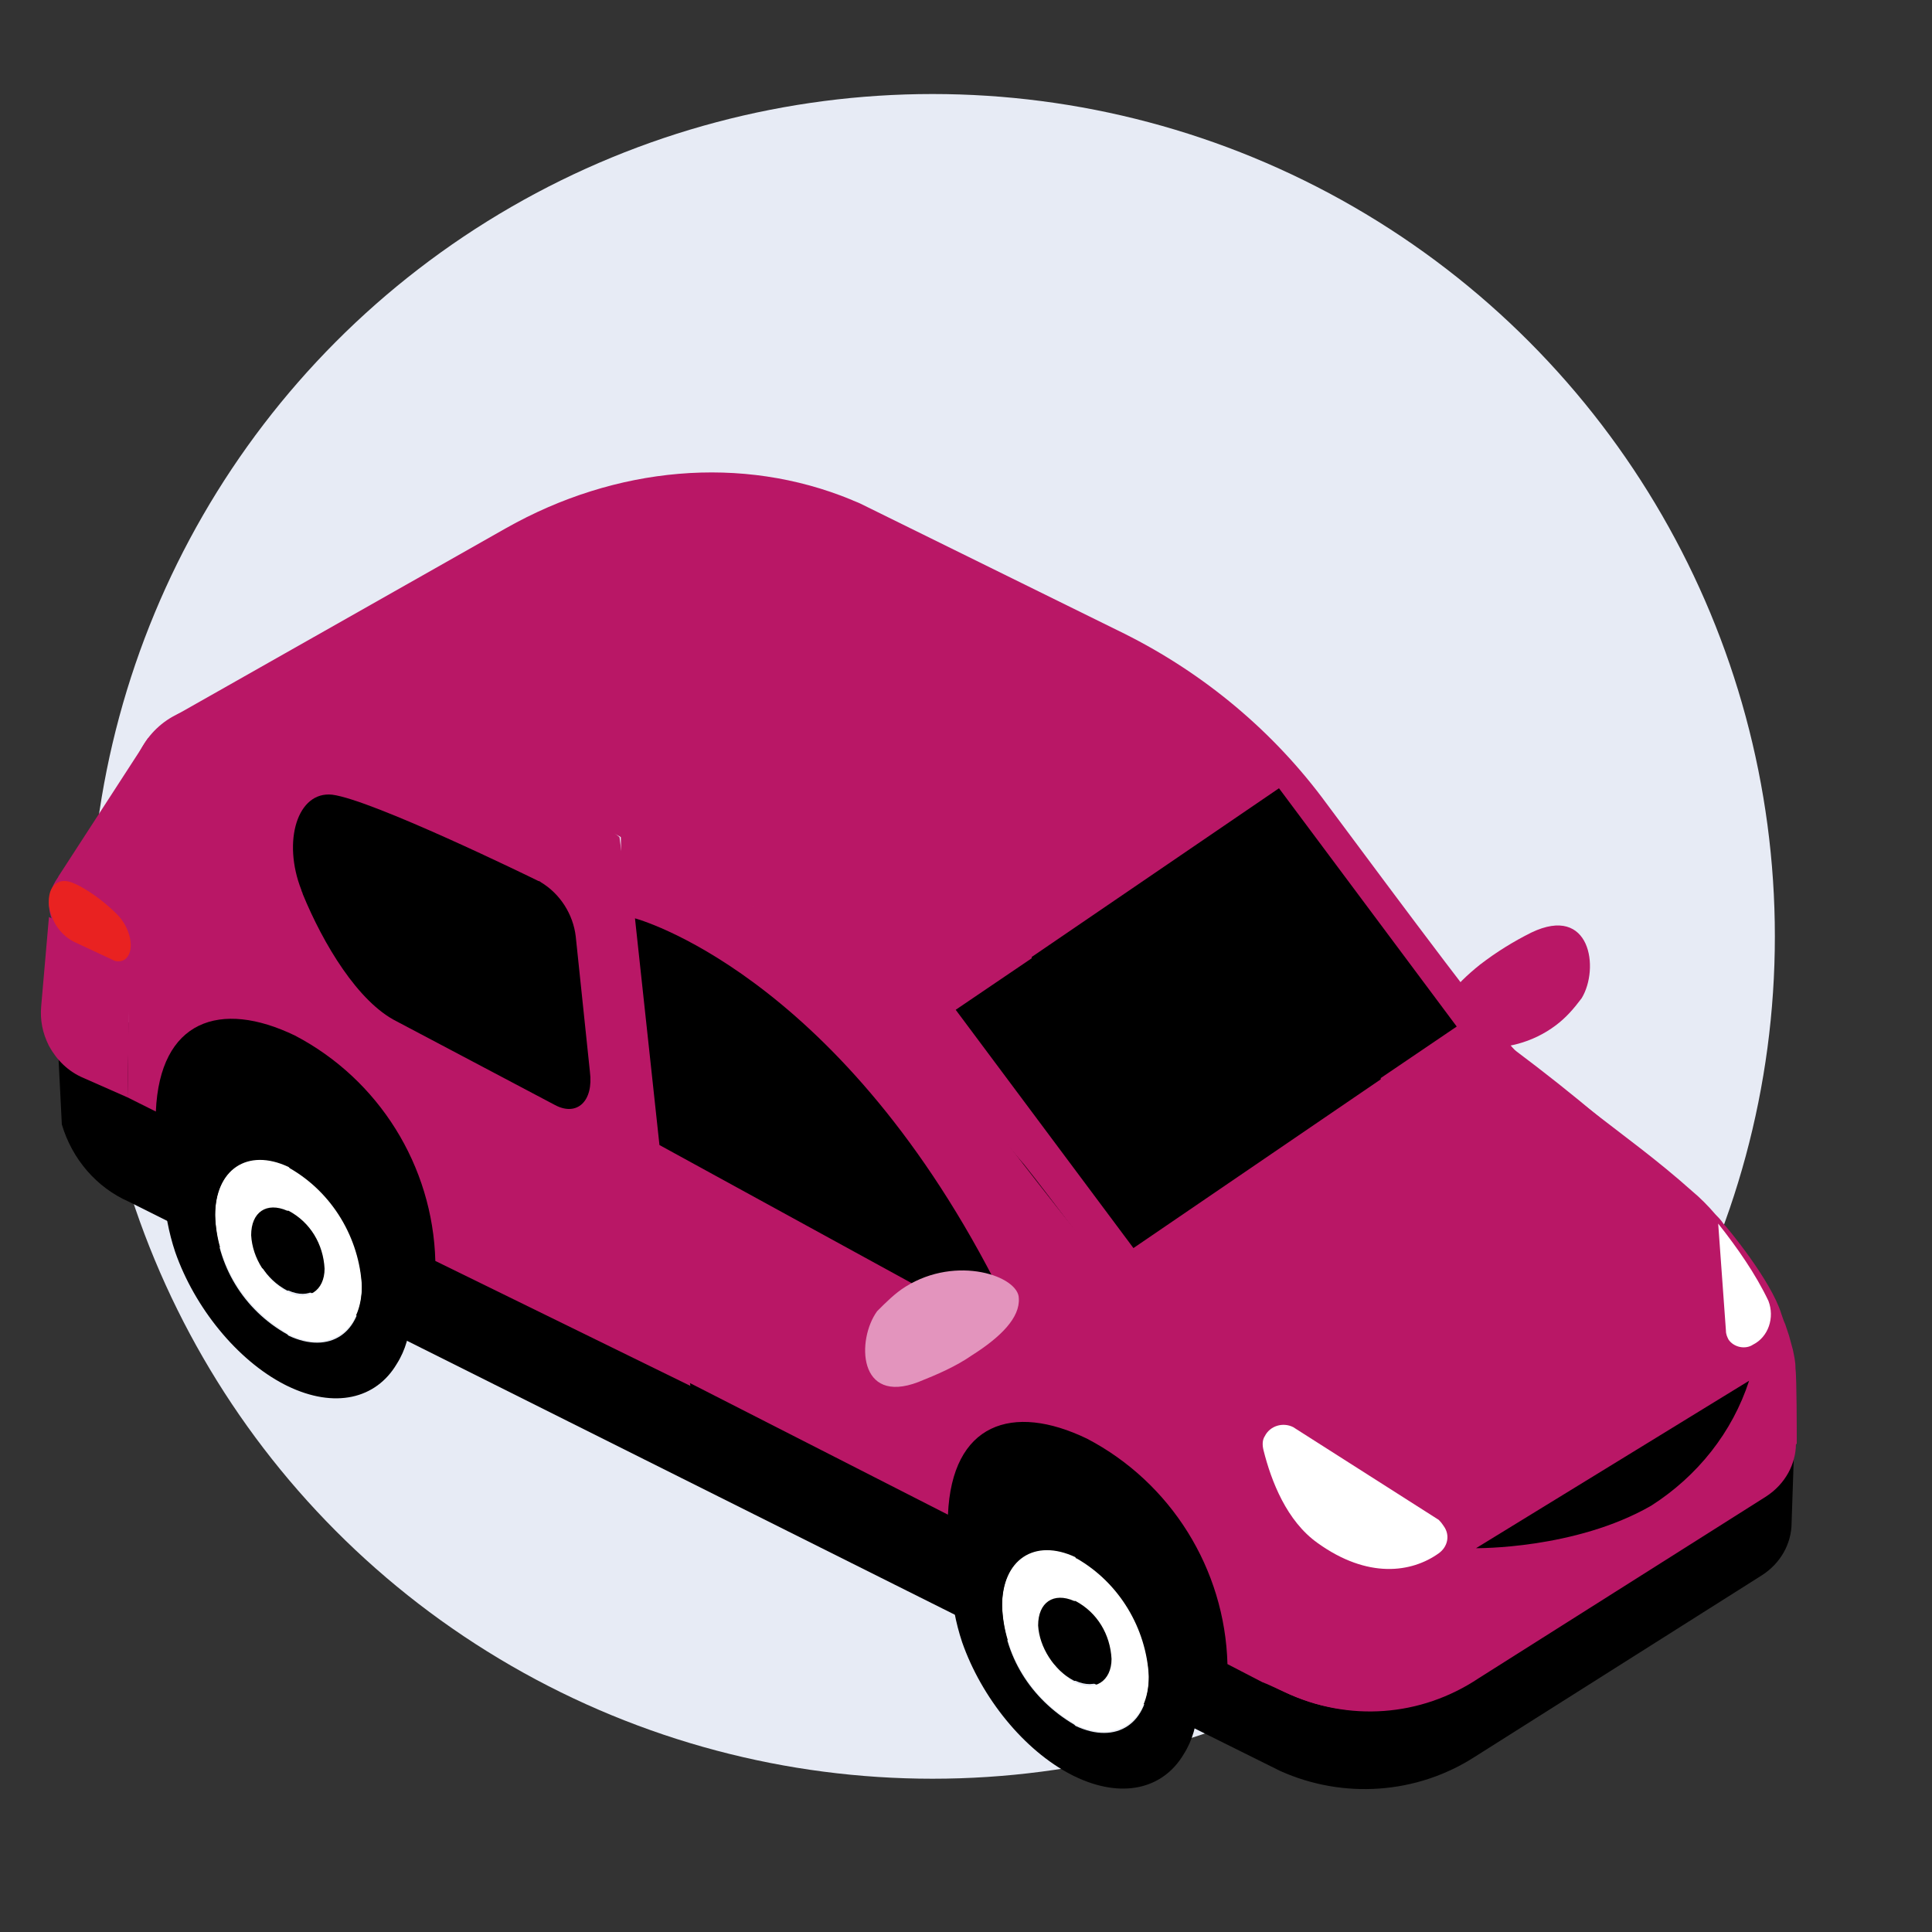 <?xml version="1.0" encoding="utf-8"?>
<!-- Generator: Adobe Illustrator 26.5.0, SVG Export Plug-In . SVG Version: 6.00 Build 0)  -->
<svg version="1.1" id="Calque_1" xmlns="http://www.w3.org/2000/svg" xmlns:xlink="http://www.w3.org/1999/xlink" x="0px" y="0px"
	 viewBox="0 0 150 150" style="enable-background:new 0 0 150 150;" xml:space="preserve">
<rect x="0" y="0" width="150" height="150" fill="#333333" stroke="none"/>
<style type="text/css">
	.st0{fill:#E7EBF5;}
	.st1{fill:#B91766;}
	.st2{fill:#FFFFFF;}
	.st3{fill:#E394BD;}
	.st4{fill:#E92221;}
</style>
<circle class="st0" cx="72.4" cy="72.7" r="65.4"/>
<g>
	<polygon class="st1" points="11.5,57.3 4.5,68.1 13.9,63 	"/>
	<path class="st1" d="M120.8,79.6c0.8-0.6,1.4-1.3,2-2.1c1.4-2.3,0.7-7.3-3.9-5.1c-1.4,0.7-2.7,1.5-4,2.5c-2,1.6-3.4,3.3-3.1,4.7
		C112.1,81.4,117.1,82.4,120.8,79.6z"/>
	<path class="st1" d="M21.4,73.9l16.9-10.7c3.7-2.3,3.2-5.9-0.9-7.9l0,0c-4.2-2.1-10.6-1.8-14.2,0.5L6.3,66.5
		c-3.7,2.3-3.2,5.9,0.9,7.9l0,0C11.4,76.5,17.8,76.2,21.4,73.9z"/>
	<path d="M4.4,79.3l6.9,0.1v2.4l25.9-16.4L57.3,69l-0.4,8.9c0,1.7-0.9,3.2-2.3,4.1l50.6,13.6c-4.7,3-23,33.7-27.6,31.5L10,93.3
		c-2.5-1.1-4.4-3.3-5.2-6L4.4,79.3z"/>
	<path class="st1" d="M15.1,55c16.5-4.1,33,10,33,10l5.5,42.6l-19.8-9.7c-0.2-7.4-4.4-14.1-10.9-17.5c-5.8-2.8-10.5-1.2-10.8,5.9
		l-2.2-1.1l0.3-24.3C10.3,58.1,12.3,55.6,15.1,55z"/>
	<path d="M114.5,136.4l22.3-14.1c1.4-0.9,2.3-2.4,2.3-4.1l0.2-5.9l-20-6.5l-36.8,23.3l16.9,8.4C104.3,139.7,110,139.3,114.5,136.4z"
		/>
	<path class="st1" d="M114.8,130.3l22.3-14.1c3.1-2,3.1-6.3,0.1-7.8l-17.5-8.7L82.9,123l16.9,8.4
		C104.7,133.7,110.3,133.3,114.8,130.3z"/>
	<path d="M67.8,121.2c0-0.6,6.4-23.9,18.9-14.8c5.5,4,14.9,23.2,9.9,26.7S67.8,121.2,67.8,121.2z"/>
	<path d="M83.5,124.2L83.5,124.2c-1.6-0.8-2.9,0.1-2.9,1.8c0.1,1.9,1.1,3.6,2.8,4.5h0.1c1.6,0.7,2.8-0.1,2.8-1.8
		C86.2,126.8,85.2,125.1,83.5,124.2z"/>
	<path class="st2" d="M83.6,120.9c3.3,1.9,5.5,5.4,5.6,9.2c0,3.6-2.6,5.3-5.7,3.8l-0.1-0.1c-3.3-1.9-5.5-5.4-5.6-9.2
		C77.8,121,80.4,119.3,83.6,120.9C83.5,120.9,83.5,120.9,83.6,120.9z M83.4,130.6L83.4,130.6c1.6,0.8,2.9-0.1,2.9-1.8
		c-0.1-1.9-1.1-3.6-2.8-4.5h-0.1c-1.6-0.7-2.8,0.1-2.8,1.9C80.7,127.9,81.8,129.6,83.4,130.6"/>
	<path d="M83.6,116.3c5.2,2.6,9.4,9.5,9.4,15.4c0,0.3,0,0.6,0,0.9c-0.1,1.3-0.4,2.5-1.1,3.6c-1.6,2.7-4.8,3.5-8.5,1.7l-0.2-0.1
		c-3.7-1.9-7-6-8.5-10.3c-0.5-1.5-0.8-3.1-0.9-4.7c0-0.1,0-0.3,0-0.4c0-6,4.3-8.8,9.6-6.3C83.5,116.2,83.6,116.2,83.6,116.3z
		 M83.4,133.9l0.1,0.1c3.2,1.5,5.7-0.2,5.7-3.8c-0.2-3.8-2.3-7.3-5.6-9.2c0,0-0.1,0-0.1-0.1c-3.2-1.5-5.7,0.2-5.7,3.8
		C77.9,128.5,80,131.9,83.4,133.9"/>
	<path d="M22.4,93.9L22.4,93.9c-1.6-0.8-2.9,0.1-2.9,1.8c0.1,1.9,1.1,3.6,2.8,4.5h0.1c1.6,0.7,2.8-0.1,2.8-1.8
		C25.1,96.6,24,94.9,22.4,93.9z"/>
	<path class="st2" d="M22.5,90.6c3.3,1.9,5.5,5.4,5.6,9.2c0,3.6-2.6,5.3-5.7,3.8c0,0-0.1,0-0.1-0.1c-3.3-1.9-5.5-5.4-5.6-9.2
		C16.7,90.7,19.3,89,22.5,90.6L22.5,90.6z M22.3,100.3L22.3,100.3c1.6,0.8,2.9-0.1,2.9-1.8c-0.1-1.9-1.1-3.6-2.8-4.5h-0.1
		c-1.6-0.7-2.8,0.1-2.8,1.9C19.6,97.7,20.7,99.4,22.3,100.3"/>
	<path d="M22.5,86c5.2,2.6,9.4,9.5,9.4,15.4c0,0.3,0,0.6,0,0.9c-0.1,1.3-0.4,2.5-1.1,3.6c-1.6,2.7-4.8,3.5-8.5,1.7l-0.2-0.1
		c-3.7-1.9-7-6-8.5-10.3c-0.5-1.5-0.8-3.1-0.9-4.7c0-0.1,0-0.3,0-0.4c0-6,4.3-8.8,9.6-6.3C22.4,86,22.5,86,22.5,86z M22.3,103.6
		l0.1,0.1c3.2,1.5,5.7-0.2,5.7-3.8c-0.2-3.8-2.3-7.3-5.6-9.2l-0.1-0.1c-3.2-1.5-5.7,0.2-5.7,3.8C16.8,98.2,18.9,101.7,22.3,103.6"/>
	<path class="st1" d="M48.2,64.9L68,75.4c0,0,15.7,20.8,17.6,22.6c1.6,1.5,17.3,12.5,18.2,14c2.1,3.2,2.6,4.8,2.5,8
		c0,0-0.3,12.7-0.3,12.8c-4.1,0-6.4-1.6-8-2.2l-2.7-1.4c-0.2-7.4-4.4-14.1-10.9-17.5c-5.8-2.8-10.5-1.2-10.8,5.9L48.9,105L48.2,64.9
		z"/>
	<path class="st1" d="M39.3,41L13.7,55.5c9-1,18,0.8,26,5l19.7,10.4C65,73.8,69.8,78,73.7,83c2.1,2.8,4.3,5.7,5.8,7.4
		c1.7,2.1,7.9,10.4,7.9,10.4s10.4,7.1,14.1,10.8c1.2,1.3,2.3,2.6,3.3,4.1c2,3,3,6.6,2.9,10.2l28.7-19.4c0.1-3.6-1-7.2-2.9-10.2
		c-1-1.5-2.1-2.9-3.3-4.1c-3.9-3.8-8.1-7.3-12.5-10.6c-1-0.8-8.9-11.4-14.7-19.2c-4.1-5.6-9.5-10.1-15.7-13.2L66.8,39.1
		c-0.2-0.1-0.5-0.2-0.7-0.3C57.6,35.3,47.8,36.2,39.3,41z"/>
	<path class="st1" d="M117.6,81.7c1.6,1.4,3.8,2.9,5.4,4.1c3.2,2.5,5.6,4.2,8.4,6.7c0.6,0.5,1.2,1.1,1.8,1.8
		c0.2,0.2,0.4,0.4,0.6,0.7c0.3,0.3,3.7,4.4,4.5,7c0.1,0.3,0.2,0.6,0.3,0.8c0.1,0.3,0.2,0.6,0.3,0.9c0.1,0.4,0.2,0.7,0.3,1.1
		c0.1,0.5,0.2,0.9,0.2,1.4c0.1,0.8,0.1,5.1,0.1,5.9l-31.8,13.8l-2.5-8.2c-0.2-0.2-0.4-3.9-0.6-4.1c-0.6-0.6-0.2,0.8-0.8,0.2
		c-2.8-2.6-6.2-5.9-9.4-8.4c-1.6-1.2-3.7-2.9-5.8-4.3L117.6,81.7z"/>
	<path class="st2" d="M136.1,104.4c-0.6,0.4-1.5,0.2-1.9-0.4c-0.1-0.2-0.2-0.4-0.2-0.7l-0.6-8.3c1.5,1.9,2.9,3.9,3.9,6
		C137.8,102.3,137.3,103.8,136.1,104.4L136.1,104.4z"/>
	<path class="st2" d="M111.7,118l-11.3-7.2c-0.8-0.4-1.8-0.1-2.2,0.7c-0.2,0.3-0.2,0.7-0.1,1.1c0.6,2.4,1.8,5.5,4.2,7.2
		c3.9,2.8,7.3,2.3,9.4,0.8c0.7-0.5,0.9-1.4,0.4-2.1C111.9,118.2,111.8,118.1,111.7,118L111.7,118z"/>
	<polygon points="80.1,74.4 80.1,74.3 99.3,61.2 113.1,79.7 107.2,83.7 107.2,83.8 88,96.9 74.2,78.4 	"/>
	<path class="st1" d="M10.1,74.1L9.9,85.2l-3.4-1.5c-1.2-0.5-2.1-1.4-2.7-2.5l0,0c-0.5-1-0.7-2-0.6-3.1l0.6-6.9L10.1,74.1z"/>
	<path d="M76.4,102.7L51.2,88.9l-1.9-17.6c0,0,15.5,4.1,27.9,28.1C78.1,101.2,77.7,103.4,76.4,102.7z"/>
	<path class="st3" d="M70.3,99.9c-0.8,0.5-1.5,1.2-2.2,1.9c-1.6,2.2-1.5,7.3,3.2,5.5c1.5-0.6,2.9-1.2,4.2-2.1
		c2.2-1.4,3.7-2.9,3.6-4.4C79.1,99.1,74.3,97.4,70.3,99.9z"/>
	<path d="M43.1,85.8l-12.3-6.5c-3-1.5-5.7-6-7.3-9.9c0-0.1-0.1-0.2-0.1-0.3c-1.5-3.8-0.3-7.7,2.4-7.4c3.1,0.4,15.4,6.4,16,6.7
		c0.1,0,0.2,0.1,0.2,0.1c1.5,0.9,2.5,2.5,2.7,4.2l1.1,10.5C46.1,85.5,44.8,86.7,43.1,85.8z"/>
	<path class="st4" d="M3.8,70.3L3.8,70.3c-0.1-1.2,0.4-1.9,1.2-1.9c0.4,0,0.8,0.2,1.2,0.4c1.1,0.6,2.1,1.4,2.9,2.2
		c1,1,1.4,2.7,0.7,3.4c-0.3,0.3-0.8,0.3-1.1,0.1l-3-1.4l0,0C4.6,72.5,4,71.5,3.8,70.3z"/>
	<path d="M135.8,107.2l-21.2,13c0,0,7.7,0.1,13.6-3.3C131.8,114.6,134.5,111.2,135.8,107.2z"/>
</g>
</svg>

